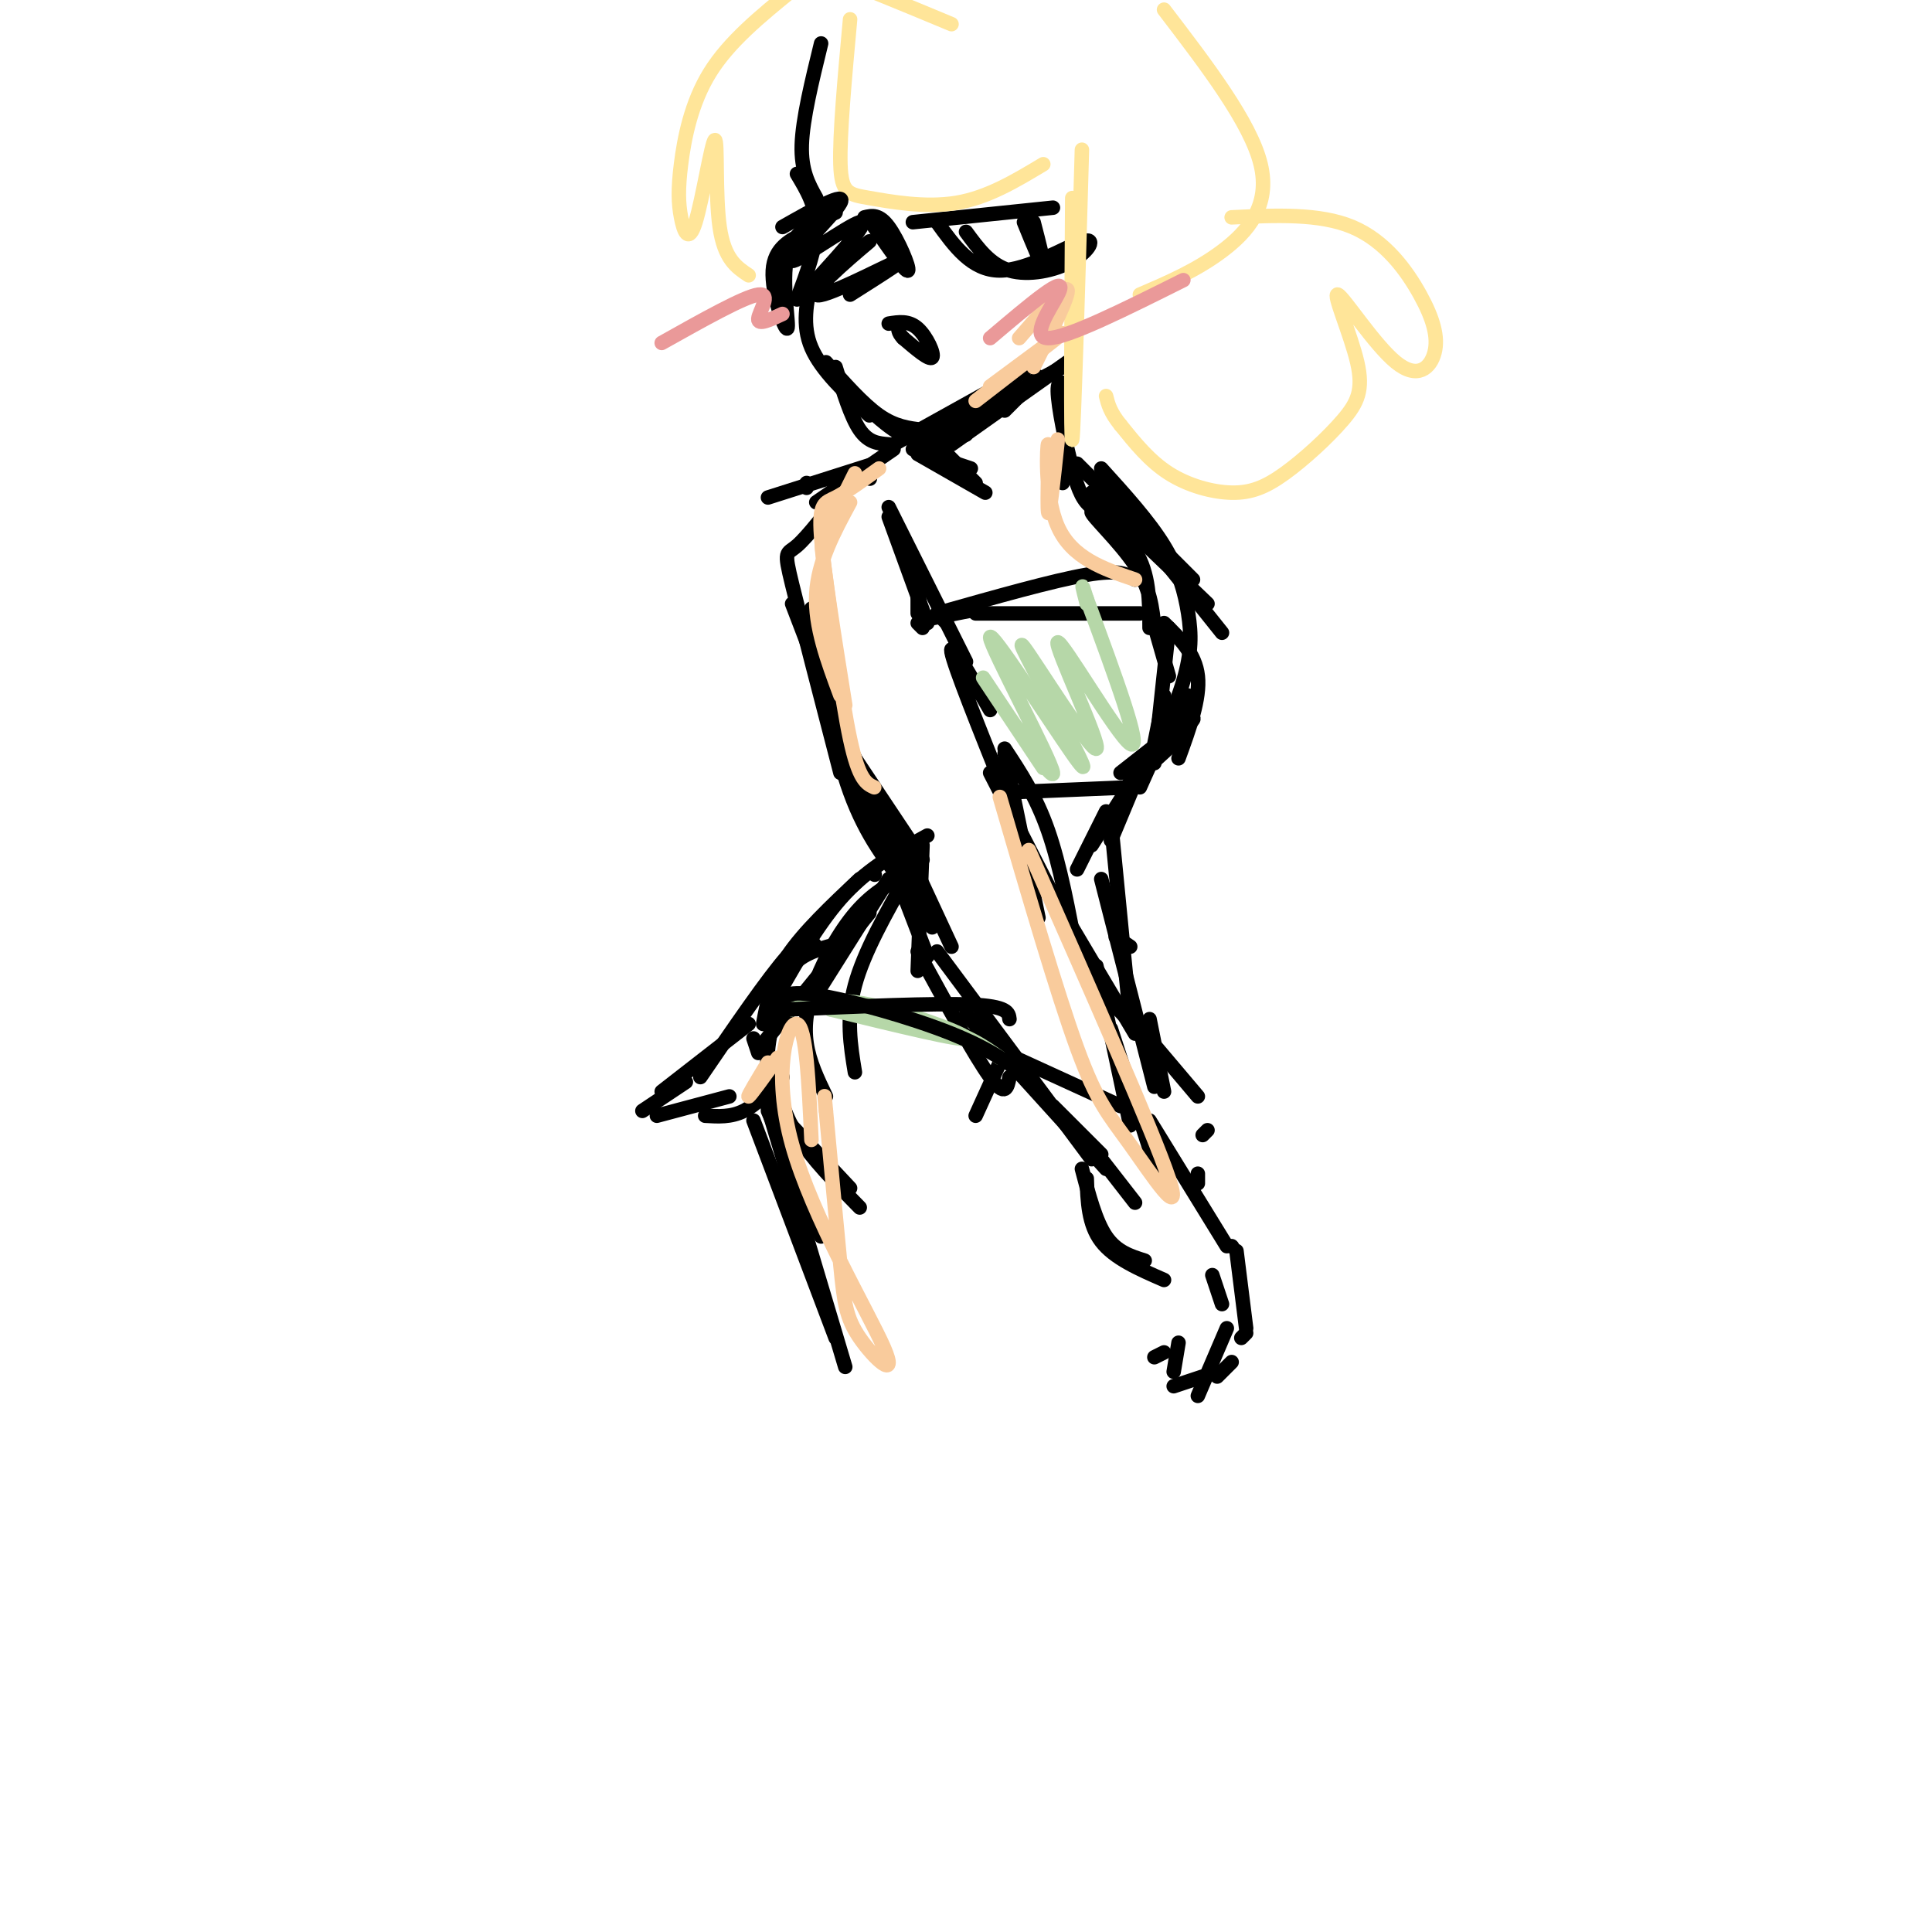 <svg viewBox='0 0 400 400' version='1.1' xmlns='http://www.w3.org/2000/svg' xmlns:xlink='http://www.w3.org/1999/xlink'><g fill='none' stroke='rgb(0,0,0)' stroke-width='3' stroke-linecap='round' stroke-linejoin='round'><path d='M170,9c-1.917,7.833 -3.833,15.667 -4,21c-0.167,5.333 1.417,8.167 3,11'/><path d='M165,36c2.000,3.333 4.000,6.667 4,11c0.000,4.333 -2.000,9.667 -4,15'/><path d='M168,58c-1.000,4.667 -2.000,9.333 0,14c2.000,4.667 7.000,9.333 12,14'/><path d='M173,76c1.583,5.167 3.167,10.333 5,13c1.833,2.667 3.917,2.833 6,3'/><path d='M185,92c0.000,0.000 27.000,-15.000 27,-15'/><path d='M192,91c0.000,0.000 28.000,-15.000 28,-15'/><path d='M171,75c3.833,4.333 7.667,8.667 11,11c3.333,2.333 6.167,2.667 9,3'/><path d='M178,83c3.667,3.417 7.333,6.833 11,8c3.667,1.167 7.333,0.083 11,-1'/><path d='M197,92c0.000,0.000 24.000,-17.000 24,-17'/><path d='M208,85c0.000,0.000 7.000,-7.000 7,-7'/><path d='M167,48c-3.357,1.631 -6.714,3.262 -7,8c-0.286,4.738 2.500,12.583 3,12c0.500,-0.583 -1.286,-9.595 0,-15c1.286,-5.405 5.643,-7.202 10,-9'/><path d='M189,46c0.000,0.000 29.000,-3.000 29,-3'/><path d='M194,46c3.598,4.998 7.196,9.997 13,10c5.804,0.003 13.813,-4.989 17,-6c3.187,-1.011 1.550,1.959 -2,4c-3.550,2.041 -9.014,3.155 -13,2c-3.986,-1.155 -6.493,-4.577 -9,-8'/><path d='M212,46c1.833,4.500 3.667,9.000 4,9c0.333,0.000 -0.833,-4.500 -2,-9'/><path d='M181,47c3.289,4.756 6.578,9.511 7,9c0.422,-0.511 -2.022,-6.289 -4,-9c-1.978,-2.711 -3.489,-2.356 -5,-2'/><path d='M184,67c2.067,-0.333 4.133,-0.667 6,1c1.867,1.667 3.533,5.333 3,6c-0.533,0.667 -3.267,-1.667 -6,-4'/><path d='M187,70c-1.167,-1.167 -1.083,-2.083 -1,-3'/><path d='M190,94c0.000,0.000 14.000,8.000 14,8'/><path d='M185,93c0.000,0.000 -16.000,11.000 -16,11'/><path d='M181,96c0.000,0.000 -22.000,7.000 -22,7'/><path d='M192,90c0.000,0.000 10.000,10.000 10,10'/><path d='M189,93c0.000,0.000 12.000,4.000 12,4'/><path d='M222,80c0.000,0.000 -2.000,20.000 -2,20'/><path d='M222,81c-1.524,-1.583 -3.048,-3.167 -3,0c0.048,3.167 1.667,11.083 3,16c1.333,4.917 2.381,6.833 4,8c1.619,1.167 3.810,1.583 6,2'/><path d='M223,96c0.000,0.000 24.000,24.000 24,24'/><path d='M226,102c0.000,0.000 24.000,23.000 24,23'/><path d='M241,116c0.000,0.000 12.000,15.000 12,15'/><path d='M167,100c0.000,0.000 0.000,1.000 0,1'/><path d='M168,126c0.000,0.000 5.000,16.000 5,16'/><path d='M175,101c-3.889,5.044 -7.778,10.089 -10,12c-2.222,1.911 -2.778,0.689 -1,8c1.778,7.311 5.889,23.156 10,39'/><path d='M168,129c2.333,12.917 4.667,25.833 8,35c3.333,9.167 7.667,14.583 12,20'/><path d='M172,146c0.000,0.000 21.000,46.000 21,46'/><path d='M164,125c0.000,0.000 28.000,73.000 28,73'/><path d='M184,168c0.000,0.000 13.000,28.000 13,28'/><path d='M190,122c0.000,0.000 0.000,5.000 0,5'/><path d='M190,129c0.000,0.000 1.000,1.000 1,1'/><path d='M190,122c0.000,0.000 1.000,7.000 1,7'/><path d='M184,107c0.000,0.000 8.000,22.000 8,22'/><path d='M180,99c0.000,0.000 0.100,0.100 0.1,0.1'/><path d='M184,105c0.000,0.000 16.000,32.000 16,32'/><path d='M194,127c0.000,0.000 2.000,2.000 2,2'/><path d='M193,128c0.000,0.000 10.000,-2.000 10,-2'/><path d='M194,127c12.083,-3.417 24.167,-6.833 31,-8c6.833,-1.167 8.417,-0.083 10,1'/><path d='M202,127c0.000,0.000 34.000,0.000 34,0'/><path d='M238,126c0.000,0.000 4.000,14.000 4,14'/><path d='M242,130c0.000,0.000 -3.000,28.000 -3,28'/><path d='M241,144c0.000,0.000 -2.000,10.000 -2,10'/><path d='M241,129c3.250,3.167 6.500,6.333 7,11c0.500,4.667 -1.750,10.833 -4,17'/><path d='M244,153c-6.000,5.489 -12.000,10.978 -10,9c2.000,-1.978 12.000,-11.422 13,-13c1.000,-1.578 -7.000,4.711 -15,11'/><path d='M234,163c0.000,0.000 -24.000,1.000 -24,1'/><path d='M208,164c-5.250,-13.083 -10.500,-26.167 -11,-29c-0.500,-2.833 3.750,4.583 8,12'/><path d='M239,130c-0.423,-4.107 -0.845,-8.214 -4,-13c-3.155,-4.786 -9.042,-10.250 -9,-11c0.042,-0.750 6.012,3.214 9,8c2.988,4.786 2.994,10.393 3,16'/><path d='M233,164c0.000,0.000 -7.000,11.000 -7,11'/><path d='M229,168c0.000,0.000 -6.000,12.000 -6,12'/><path d='M208,156c0.000,0.000 7.000,34.000 7,34'/><path d='M205,160c0.000,0.000 19.000,37.000 19,37'/><path d='M208,155c3.250,4.917 6.500,9.833 9,17c2.500,7.167 4.250,16.583 6,26'/><path d='M171,148c0.000,0.000 20.000,30.000 20,30'/><path d='M191,175c0.000,0.000 -1.000,26.000 -1,26'/><path d='M190,197c5.917,10.833 11.833,21.667 15,26c3.167,4.333 3.583,2.167 4,0'/><path d='M197,213c0.000,0.000 35.000,16.000 35,16'/><path d='M216,182c0.000,0.000 19.000,32.000 19,32'/><path d='M227,200c0.000,0.000 7.000,33.000 7,33'/><path d='M230,213c0.000,0.000 10.000,31.000 10,31'/><path d='M194,197c0.000,0.000 32.000,43.000 32,43'/><path d='M200,210c0.000,0.000 29.000,32.000 29,32'/><path d='M218,229c0.000,0.000 10.000,10.000 10,10'/><path d='M228,240c0.000,0.000 7.000,9.000 7,9'/><path d='M238,232c0.000,0.000 16.000,26.000 16,26'/><path d='M255,258c0.000,0.000 0.100,0.100 0.1,0.1'/><path d='M256,259c0.000,0.000 2.000,16.000 2,16'/><path d='M258,276c0.000,0.000 -1.000,1.000 -1,1'/><path d='M255,282c0.000,0.000 -3.000,3.000 -3,3'/><path d='M251,264c0.000,0.000 2.000,6.000 2,6'/><path d='M254,275c0.000,0.000 -6.000,14.000 -6,14'/><path d='M249,285c0.000,0.000 -6.000,2.000 -6,2'/><path d='M243,284c0.000,0.000 1.000,-6.000 1,-6'/><path d='M241,280c0.000,0.000 -2.000,1.000 -2,1'/><path d='M241,265c-5.167,-2.250 -10.333,-4.500 -13,-8c-2.667,-3.500 -2.833,-8.250 -3,-13'/><path d='M224,242c1.417,5.417 2.833,10.833 5,14c2.167,3.167 5.083,4.083 8,5'/><path d='M235,162c0.000,0.000 -5.000,12.000 -5,12'/><path d='M228,97c4.952,5.464 9.905,10.929 13,16c3.095,5.071 4.333,9.750 5,14c0.667,4.250 0.762,8.071 -1,14c-1.762,5.929 -5.381,13.964 -9,22'/><path d='M246,144c0.000,0.000 -4.000,9.000 -4,9'/><path d='M180,189c0.000,0.000 -22.000,27.000 -22,27'/><path d='M184,182c0.000,0.000 -17.000,27.000 -17,27'/><path d='M188,181c-4.583,8.083 -9.167,16.167 -11,23c-1.833,6.833 -0.917,12.417 0,18'/><path d='M190,180c-4.137,2.006 -8.274,4.012 -12,8c-3.726,3.988 -7.042,9.958 -9,15c-1.958,5.042 -2.560,9.155 -2,13c0.560,3.845 2.280,7.423 4,11'/><path d='M175,195c-3.869,0.994 -7.738,1.988 -10,4c-2.262,2.012 -2.917,5.042 -4,9c-1.083,3.958 -2.595,8.845 -2,15c0.595,6.155 3.298,13.577 6,21'/><path d='M230,170c0.000,0.000 4.000,41.000 4,41'/><path d='M228,182c0.000,0.000 11.000,43.000 11,43'/><path d='M238,211c0.000,0.000 3.000,15.000 3,15'/><path d='M181,181c0.000,0.000 0.100,0.100 0.1,0.1'/><path d='M178,182c-5.833,5.500 -11.667,11.000 -15,16c-3.333,5.000 -4.167,9.500 -5,14'/><path d='M161,206c4.417,-7.750 8.833,-15.500 14,-21c5.167,-5.500 11.083,-8.750 17,-12'/><path d='M169,196c-1.000,-1.250 -2.000,-2.500 -6,2c-4.000,4.500 -11.000,14.750 -18,25'/><path d='M155,212c0.000,0.000 -18.000,14.000 -18,14'/><path d='M142,224c0.000,0.000 -9.000,6.000 -9,6'/><path d='M136,231c0.000,0.000 15.000,-4.000 15,-4'/><path d='M146,231c2.667,0.167 5.333,0.333 8,-1c2.667,-1.333 5.333,-4.167 8,-7'/><path d='M161,223c0.000,0.000 0.000,10.000 0,10'/><path d='M156,215c0.000,0.000 1.000,3.000 1,3'/><path d='M159,230c0.000,0.000 11.000,26.000 11,26'/><path d='M158,226c0.000,0.000 17.000,57.000 17,57'/><path d='M156,232c0.000,0.000 17.000,45.000 17,45'/><path d='M207,220c0.000,0.000 -5.000,11.000 -5,11'/><path d='M231,194c0.000,0.000 3.000,2.000 3,2'/><path d='M226,203c0.000,0.000 13.000,14.000 13,14'/><path d='M237,214c0.000,0.000 11.000,13.000 11,13'/><path d='M250,234c0.000,0.000 -1.000,1.000 -1,1'/><path d='M248,243c0.000,0.000 0.000,2.000 0,2'/><path d='M160,211c0.000,0.000 0.100,0.100 0.1,0.1'/><path d='M160,221c1.000,4.583 2.000,9.167 5,14c3.000,4.833 8.000,9.917 13,15'/><path d='M161,230c0.000,0.000 15.000,16.000 15,16'/></g>
<g fill='none' stroke='rgb(255,229,153)' stroke-width='3' stroke-linecap='round' stroke-linejoin='round'><path d='M155,57c-2.521,-1.679 -5.042,-3.358 -6,-10c-0.958,-6.642 -0.352,-18.247 -1,-18c-0.648,0.247 -2.549,12.345 -4,17c-1.451,4.655 -2.451,1.866 -3,-1c-0.549,-2.866 -0.648,-5.810 0,-11c0.648,-5.190 2.042,-12.626 6,-19c3.958,-6.374 10.479,-11.687 17,-17'/><path d='M164,-2c3.311,-3.756 3.089,-4.644 8,-3c4.911,1.644 14.956,5.822 25,10'/><path d='M241,2c8.956,11.711 17.911,23.422 20,32c2.089,8.578 -2.689,14.022 -8,18c-5.311,3.978 -11.156,6.489 -17,9'/><path d='M255,45c9.108,-0.430 18.217,-0.859 25,2c6.783,2.859 11.242,9.007 14,14c2.758,4.993 3.816,8.833 3,12c-0.816,3.167 -3.506,5.663 -8,2c-4.494,-3.663 -10.793,-13.483 -12,-14c-1.207,-0.517 2.676,8.271 4,14c1.324,5.729 0.087,8.400 -3,12c-3.087,3.600 -8.023,8.130 -12,11c-3.977,2.870 -6.994,4.080 -11,4c-4.006,-0.080 -9.002,-1.452 -13,-4c-3.998,-2.548 -6.999,-6.274 -10,-10'/><path d='M232,88c-2.167,-2.667 -2.583,-4.333 -3,-6'/><path d='M222,41c-0.167,25.833 -0.333,51.667 0,50c0.333,-1.667 1.167,-30.833 2,-60'/><path d='M216,34c-5.762,3.464 -11.524,6.929 -18,8c-6.476,1.071 -13.667,-0.250 -18,-1c-4.333,-0.750 -5.810,-0.929 -6,-7c-0.190,-6.071 0.905,-18.036 2,-30'/></g>
<g fill='none' stroke='rgb(0,0,0)' stroke-width='3' stroke-linecap='round' stroke-linejoin='round'><path d='M162,47c6.673,-3.780 13.345,-7.560 12,-5c-1.345,2.560 -10.708,11.458 -10,12c0.708,0.542 11.488,-7.274 14,-8c2.512,-0.726 -3.244,5.637 -9,12'/><path d='M169,58c2.069,-0.756 11.740,-8.646 11,-8c-0.740,0.646 -11.892,9.828 -11,11c0.892,1.172 13.826,-5.665 17,-7c3.174,-1.335 -3.413,2.833 -10,7'/></g>
<g fill='none' stroke='rgb(182,215,168)' stroke-width='3' stroke-linecap='round' stroke-linejoin='round'><path d='M216,159c-7.190,-10.809 -14.380,-21.617 -12,-18c2.380,3.617 14.329,21.660 14,19c-0.329,-2.660 -12.935,-26.024 -13,-28c-0.065,-1.976 12.410,17.435 17,24c4.590,6.565 1.295,0.282 -2,-6'/><path d='M220,150c-3.233,-6.299 -10.317,-19.047 -8,-16c2.317,3.047 14.033,21.889 15,21c0.967,-0.889 -8.817,-21.509 -8,-22c0.817,-0.491 12.233,19.145 15,21c2.767,1.855 -3.117,-14.073 -9,-30'/><path d='M225,124c-1.500,-4.833 -0.750,-1.917 0,1'/><path d='M164,209c3.911,-1.333 7.822,-2.667 16,-1c8.178,1.667 20.622,6.333 20,7c-0.622,0.667 -14.311,-2.667 -28,-6'/><path d='M172,209c-0.578,-0.578 11.978,0.978 20,3c8.022,2.022 11.511,4.511 15,7'/></g>
<g fill='none' stroke='rgb(0,0,0)' stroke-width='3' stroke-linecap='round' stroke-linejoin='round'><path d='M163,209c15.167,-0.667 30.333,-1.333 38,-1c7.667,0.333 7.833,1.667 8,3'/><path d='M161,208c0.644,-1.511 1.289,-3.022 8,-2c6.711,1.022 19.489,4.578 28,8c8.511,3.422 12.756,6.711 17,10'/></g>
<g fill='none' stroke='rgb(249,203,156)' stroke-width='3' stroke-linecap='round' stroke-linejoin='round'><path d='M181,163c-1.583,-0.720 -3.167,-1.440 -5,-10c-1.833,-8.560 -3.917,-24.958 -5,-33c-1.083,-8.042 -1.167,-7.726 0,-10c1.167,-2.274 3.583,-7.137 6,-12'/><path d='M182,97c-3.356,2.422 -6.711,4.844 -9,6c-2.289,1.156 -3.511,1.044 -3,8c0.511,6.956 2.756,20.978 5,35'/><path d='M174,144c-2.667,-7.167 -5.333,-14.333 -5,-21c0.333,-6.667 3.667,-12.833 7,-19'/><path d='M205,80c7.750,-5.750 15.500,-11.500 15,-11c-0.500,0.500 -9.250,7.250 -18,14'/><path d='M219,91c-0.881,8.363 -1.762,16.726 -2,15c-0.238,-1.726 0.167,-13.542 0,-14c-0.167,-0.458 -0.905,10.440 2,17c2.905,6.560 9.452,8.780 16,11'/><path d='M168,236c-0.545,-11.703 -1.090,-23.405 -3,-24c-1.910,-0.595 -5.186,9.918 -1,25c4.186,15.082 15.833,34.733 19,42c3.167,7.267 -2.147,2.149 -5,-2c-2.853,-4.149 -3.244,-7.328 -4,-15c-0.756,-7.672 -1.878,-19.836 -3,-32'/><path d='M171,230c-0.500,-5.333 -0.250,-2.667 0,0'/><path d='M159,220c-2.167,3.583 -4.333,7.167 -4,7c0.333,-0.167 3.167,-4.083 6,-8'/><path d='M213,176c12.929,29.244 25.857,58.488 29,68c3.143,9.512 -3.500,-0.708 -8,-7c-4.500,-6.292 -6.857,-8.655 -11,-20c-4.143,-11.345 -10.071,-31.673 -16,-52'/><path d='M211,70c4.750,-5.500 9.500,-11.000 10,-10c0.500,1.000 -3.250,8.500 -7,16'/></g>
<g fill='none' stroke='rgb(234,153,153)' stroke-width='3' stroke-linecap='round' stroke-linejoin='round'><path d='M137,71c8.556,-4.800 17.111,-9.600 20,-10c2.889,-0.400 0.111,3.600 0,5c-0.111,1.400 2.444,0.200 5,-1'/><path d='M205,70c4.083,-3.464 8.167,-6.929 11,-9c2.833,-2.071 4.417,-2.750 3,0c-1.417,2.750 -5.833,8.929 -2,9c3.833,0.071 15.917,-5.964 28,-12'/></g>
</svg>
